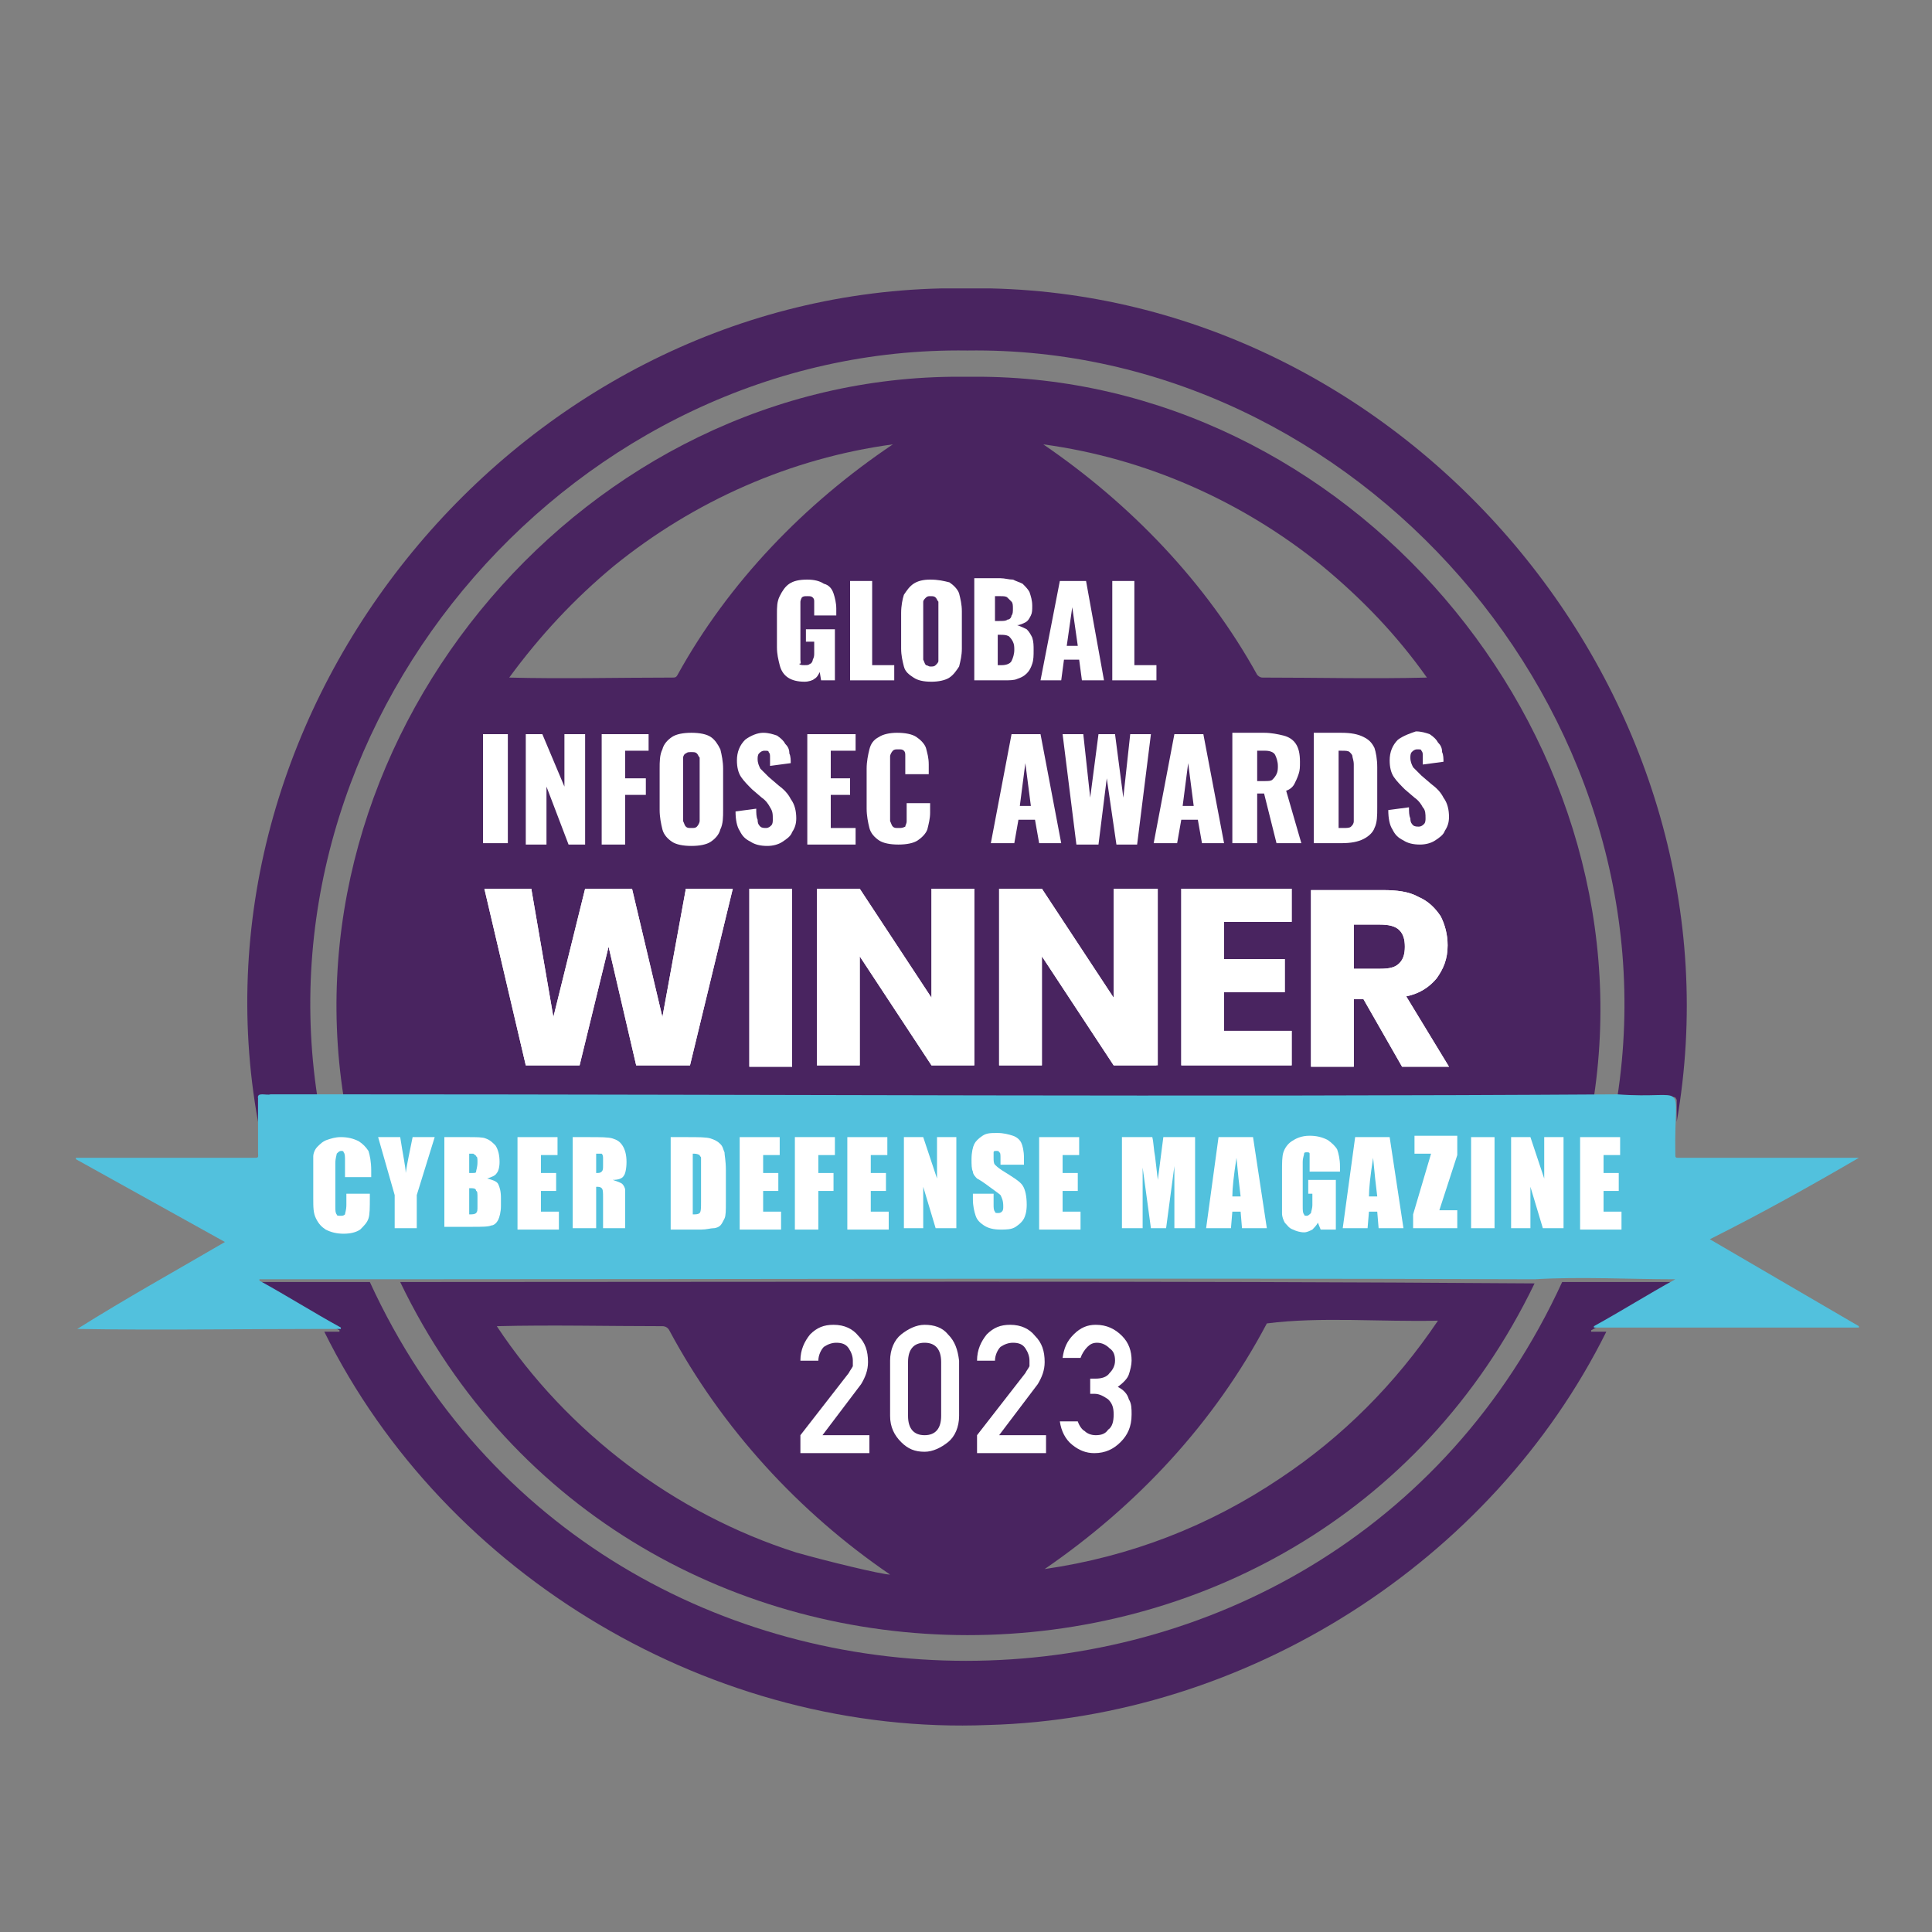 <svg xmlns="http://www.w3.org/2000/svg" xmlns:xlink="http://www.w3.org/1999/xlink" id="a" x="0px" y="0px" viewBox="0 0 140 140" style="enable-background:new 0 0 140 140;" xml:space="preserve"><rect x="0" y="0" width="140" height="140" fill="#808080" stroke="none"/><style type="text/css">	.st0{fill:#492460;}	.st1{fill:#52C1DD;}	.st2{clip-path:url(#SVGID_00000141429189029435459730000016638761800283550090_);fill:#FFFFFF;}	.st3{clip-path:url(#SVGID_00000125573474228259763620000011528420628994497463_);fill:#FFFFFF;}	.st4{clip-path:url(#SVGID_00000178890355109562312920000006020364279575954362_);fill:#FFFFFF;}	.st5{clip-path:url(#SVGID_00000085932226051066650980000006050925462103562913_);fill:#FFFFFF;}	.st6{clip-path:url(#SVGID_00000013166979758199464120000008169444620353555890_);fill:#FFFFFF;}	.st7{clip-path:url(#SVGID_00000111184543347754878890000009847846232588122256_);fill:#FFFFFF;}	.st8{fill:#FFFFFF;}</style><g>	<g>		<path class="st0" d="M71.8,20.9h-1.8h-1.8c-30.7,0.7-55,30.1-49.5,60.4c0-0.5,0-1.1,0-1.6c0-0.2,0-0.2,0.3-0.2c0.2,0,0.4,0,0.7,0    c1.1,0,2.2,0,3.3,0c-4.3-28,18.9-54.5,47.1-54.1c28.2-0.4,51.4,26.2,47.1,54.1c1.1,0,2.2,0,3.3,0c0.2,0,0.4,0,0.7,0    c0.2,0,0.2,0,0.3,0.2c0,0.5,0,1.1,0,1.6C126.8,51,102.6,21.6,71.8,20.9z"></path>		<path class="st0" d="M70.6,27.3c-0.2,0-0.3,0-0.5,0c-0.2,0-0.3,0-0.5,0c-27-0.1-48.9,25.5-44.7,52.2c0,0,0,0,0.1,0c0,0,0,0,0.1,0    c15,0,30,0,45.1,0c15,0,30,0,45.1,0c0,0,0,0,0.1,0c0,0,0,0,0.1,0C119.5,52.8,97.6,27.2,70.6,27.3z M49.1,48.9    c-0.1,0.2-0.2,0.2-0.4,0.2c-3.9,0-7.9,0.1-11.8,0c2.2-3,4.7-5.7,7.6-8.1c5.8-4.7,12.8-7.8,20.2-8.8C58.3,36.5,52.8,42.2,49.1,48.9    z M91.5,49.1c-0.2,0-0.3-0.1-0.4-0.2c-3.7-6.7-9.2-12.4-15.5-16.7C83,33.2,90,36.3,95.8,41c2.9,2.4,5.4,5,7.6,8.1    C99.4,49.2,95.5,49.1,91.5,49.1z"></path>	</g>	<path class="st0" d="M121.3,92.9c-2.7,0-5.4,0-8.1,0c-16.8,36.6-69.6,36.6-86.4,0c-2.7,0-5.4,0-8.1,0l0,0.1c2,1.1,3.9,2.3,5.9,3.4   c0,0,0,0,0,0.1c-0.4,0-0.7,0-1.1,0c8.8,17.8,28.3,29.3,48.1,28.5c18.7-0.5,36.5-11.8,44.8-28.5c-0.4,0-0.7,0-1.1,0c0,0,0,0,0-0.1   C117.4,95.2,119.4,94.1,121.3,92.9C121.3,92.9,121.3,92.9,121.3,92.9L121.3,92.9z"></path>	<path class="st1" d="M134.7,83.9L134.7,83.9c-4.3,0-8.6,0-13,0c-0.3,0-0.3,0-0.3-0.3c-0.1-5.6,1.1-3.9-4.2-4.3   c-30.8,0.2-61.6,0-92.4,0c-1.7,0-3.5,0-5.2,0c-0.3,0.1-1-0.2-0.9,0.3c0,1.3,0,2.6,0,3.9c0,0.4,0.1,0.4-0.4,0.4c-4.3,0-8.5,0-12.8,0   c0,0,0,0,0,0.1c3.6,2,7.2,4,10.8,6c-3.6,2.1-7.2,4.1-10.7,6.3c6,0.1,12,0,17.9,0c0,0,0.1,0,0.1,0h1.1c0,0,0,0,0-0.1   c-2-1.1-3.9-2.3-5.9-3.4c0,0,0,0,0-0.1c2.7,0,5.4,0,8.1,0c28.1,0,56.2-0.1,84.3,0c3.4-0.2,6.8,0,10.2,0c0,0,0,0,0,0   c-2,1.1-3.9,2.3-5.9,3.4c0,0,0,0,0,0.1c6.4,0,12.8,0,19.2,0v-0.1c-3.6-2.1-7.2-4.2-10.8-6.3C127.5,88,131.1,86,134.7,83.9   L134.7,83.9z"></path>	<g>		<g>			<defs>				<polygon id="SVGID_1_" points="49.7,64.4 48,73.7 45.8,64.4 42.4,64.4 40.1,73.7 38.5,64.4 35.1,64.4 38.1,77.2 42,77.2       44.1,68.6 46.1,77.2 50,77.2 53.1,64.4     "></polygon>			</defs>			<use xlink:href="#SVGID_1_" style="overflow:visible;fill:#FFFFFF;"></use>			<clipPath id="SVGID_00000147199037085973416740000005576810241119119256_">				<use xlink:href="#SVGID_1_" style="overflow:visible;"></use>			</clipPath>							<rect x="35.1" y="64.4" style="clip-path:url(#SVGID_00000147199037085973416740000005576810241119119256_);fill:#FFFFFF;" width="18" height="12.9"></rect>		</g>		<g>			<defs>				<rect id="SVGID_00000049183684763542154640000008173220147787132290_" x="54.3" y="64.4" width="3.1" height="12.9"></rect>			</defs>			<use xlink:href="#SVGID_00000049183684763542154640000008173220147787132290_" style="overflow:visible;fill:#FFFFFF;"></use>			<clipPath id="SVGID_00000106141141730038748410000006851125352139622832_">				<use xlink:href="#SVGID_00000049183684763542154640000008173220147787132290_" style="overflow:visible;"></use>			</clipPath>							<rect x="54.3" y="64.4" style="clip-path:url(#SVGID_00000106141141730038748410000006851125352139622832_);fill:#FFFFFF;" width="3.1" height="12.9"></rect>		</g>		<g>			<defs>				<polygon id="SVGID_00000036959847436171480170000014324177449414578606_" points="67.5,64.4 67.5,72.3 62.3,64.4 59.2,64.4       59.2,77.2 62.3,77.2 62.3,69.3 67.5,77.2 70.6,77.2 70.6,64.4     "></polygon>			</defs>			<use xlink:href="#SVGID_00000036959847436171480170000014324177449414578606_" style="overflow:visible;fill:#FFFFFF;"></use>			<clipPath id="SVGID_00000117655966182148795970000010363555820783167897_">				<use xlink:href="#SVGID_00000036959847436171480170000014324177449414578606_" style="overflow:visible;"></use>			</clipPath>							<rect x="59.2" y="64.4" style="clip-path:url(#SVGID_00000117655966182148795970000010363555820783167897_);fill:#FFFFFF;" width="11.4" height="12.9"></rect>		</g>		<g>			<defs>				<polygon id="SVGID_00000006683719896765320900000012213217515394180776_" points="80.7,64.4 80.7,72.3 75.5,64.4 72.4,64.4       72.4,77.2 75.5,77.2 75.5,69.3 80.7,77.2 83.9,77.2 83.9,64.4     "></polygon>			</defs>			<use xlink:href="#SVGID_00000006683719896765320900000012213217515394180776_" style="overflow:visible;fill:#FFFFFF;"></use>			<clipPath id="SVGID_00000075849066477749978770000013933585213928821656_">				<use xlink:href="#SVGID_00000006683719896765320900000012213217515394180776_" style="overflow:visible;"></use>			</clipPath>							<rect x="72.4" y="64.4" style="clip-path:url(#SVGID_00000075849066477749978770000013933585213928821656_);fill:#FFFFFF;" width="11.4" height="12.9"></rect>		</g>		<g>			<defs>				<polygon id="SVGID_00000046332391288189806860000001714534293050605723_" points="85.6,64.4 85.6,77.2 93.6,77.2 93.6,74.7       88.7,74.7 88.7,71.9 93.1,71.9 93.1,69.5 88.7,69.5 88.7,66.8 93.6,66.8 93.6,64.4     "></polygon>			</defs>			<use xlink:href="#SVGID_00000046332391288189806860000001714534293050605723_" style="overflow:visible;fill:#FFFFFF;"></use>			<clipPath id="SVGID_00000016042694223121574880000011967282862031217548_">				<use xlink:href="#SVGID_00000046332391288189806860000001714534293050605723_" style="overflow:visible;"></use>			</clipPath>							<rect x="85.6" y="64.4" style="clip-path:url(#SVGID_00000016042694223121574880000011967282862031217548_);fill:#FFFFFF;" width="8" height="12.9"></rect>		</g>		<g>			<defs>				<path id="SVGID_00000125578539847109842350000016177797341561694337_" d="M98.1,67h1.9c0.6,0,1.1,0.1,1.4,0.4      c0.3,0.3,0.4,0.7,0.4,1.2c0,0.5-0.1,0.9-0.4,1.2c-0.3,0.3-0.7,0.4-1.4,0.4h-1.9V67z M95,64.4v12.9h3.1v-4.9h0.7l2.8,4.9h3.4      l-3.1-5.1c1-0.2,1.7-0.7,2.2-1.3c0.5-0.7,0.8-1.4,0.8-2.4c0-0.8-0.2-1.5-0.5-2.1c-0.4-0.6-0.9-1.1-1.6-1.4      c-0.7-0.4-1.6-0.5-2.6-0.5H95z"></path>			</defs>			<use xlink:href="#SVGID_00000125578539847109842350000016177797341561694337_" style="overflow:visible;fill:#FFFFFF;"></use>			<clipPath id="SVGID_00000142165917569491488640000012487323026614420647_">				<use xlink:href="#SVGID_00000125578539847109842350000016177797341561694337_" style="overflow:visible;"></use>			</clipPath>							<rect x="95" y="64.4" style="clip-path:url(#SVGID_00000142165917569491488640000012487323026614420647_);fill:#FFFFFF;" width="10" height="12.9"></rect>		</g>	</g>	<g>		<rect x="35" y="53.2" class="st8" width="1.8" height="7.9"></rect>		<g>			<path class="st8" d="M74.3,55.3l0.4,3.1h-0.8L74.3,55.3z M73.3,53.2l-1.5,7.9h1.7l0.3-1.7h1.2l0.3,1.7h1.6l-1.5-7.9H73.3z"></path>			<polygon class="st8" points="81.9,53.2 81.4,57.8 80.8,53.2 79.6,53.2 79,57.8 78.5,53.2 77,53.2 78,61.2 79.6,61.2 80.2,56.4      80.9,61.2 82.4,61.2 83.4,53.2    "></polygon>			<path class="st8" d="M86.1,55.3l0.4,3.1h-0.8L86.1,55.3z M85.1,53.2l-1.5,7.9h1.7l0.3-1.7h1.2l0.3,1.7h1.6l-1.5-7.9H85.1z"></path>			<path class="st8" d="M91.1,54.4h0.6c0.3,0,0.6,0.1,0.7,0.3c0.1,0.2,0.2,0.5,0.2,0.8c0,0.2,0,0.4-0.1,0.6     c-0.1,0.2-0.2,0.3-0.3,0.4c-0.1,0.1-0.3,0.1-0.6,0.1h-0.5V54.4z M89.3,53.2v7.9h1.8v-3.6h0.5l0.9,3.6h1.8l-1.1-3.8     c0.3-0.1,0.5-0.3,0.6-0.5c0.1-0.2,0.2-0.4,0.3-0.7c0.1-0.3,0.1-0.5,0.1-0.9c0-0.6-0.1-1-0.3-1.3c-0.2-0.3-0.5-0.5-0.9-0.6     c-0.4-0.1-0.9-0.2-1.4-0.2H89.3z"></path>			<path class="st8" d="M96.9,54.4h0.3c0.3,0,0.5,0,0.6,0.1c0.1,0.1,0.2,0.2,0.2,0.3c0,0.1,0.1,0.3,0.1,0.6v3.5c0,0.2,0,0.4,0,0.6     c0,0.2-0.1,0.3-0.2,0.4c-0.1,0.1-0.3,0.1-0.6,0.1h-0.3V54.4z M95.2,53.2v7.9h2c0.7,0,1.2-0.1,1.6-0.3c0.4-0.2,0.7-0.5,0.8-0.8     c0.2-0.4,0.2-0.9,0.2-1.5v-2.9c0-0.6-0.1-1.1-0.2-1.4c-0.2-0.4-0.4-0.6-0.8-0.8c-0.4-0.2-0.9-0.3-1.6-0.3H95.2z"></path>			<path class="st8" d="M101.3,53.6c-0.4,0.4-0.6,0.9-0.6,1.5c0,0.5,0.1,0.9,0.3,1.2c0.2,0.3,0.5,0.6,0.8,0.9l0.7,0.6     c0.3,0.2,0.5,0.5,0.6,0.7c0.2,0.2,0.2,0.5,0.2,0.8c0,0.1,0,0.3-0.1,0.4c-0.1,0.1-0.2,0.2-0.4,0.2c-0.1,0-0.3,0-0.4-0.1     c-0.1-0.1-0.2-0.2-0.2-0.5c-0.1-0.2-0.1-0.5-0.1-0.8l-1.5,0.2c0,0.6,0.1,1.1,0.3,1.4c0.2,0.4,0.4,0.6,0.8,0.8     c0.3,0.2,0.7,0.3,1.2,0.3c0.4,0,0.8-0.1,1.1-0.3c0.3-0.2,0.6-0.4,0.7-0.7c0.2-0.3,0.3-0.6,0.3-1c0-0.5-0.1-1-0.4-1.4     c-0.2-0.4-0.5-0.7-0.9-1l-0.7-0.6c-0.2-0.2-0.4-0.4-0.6-0.6c-0.1-0.2-0.2-0.4-0.2-0.7c0-0.1,0-0.3,0.1-0.4     c0.1-0.1,0.2-0.2,0.4-0.2c0.2,0,0.3,0,0.3,0.1c0.1,0.1,0.1,0.2,0.1,0.4c0,0.2,0,0.4,0,0.6l1.5-0.2c0-0.2,0-0.5-0.1-0.7     c0-0.3-0.1-0.5-0.3-0.7c-0.1-0.2-0.3-0.4-0.6-0.6c-0.3-0.1-0.6-0.2-1-0.2C102.3,53.1,101.7,53.3,101.3,53.6"></path>			<polygon class="st8" points="40.9,53.2 40.9,57 39.3,53.2 38.1,53.2 38.1,61.2 39.6,61.2 39.6,57 41.2,61.2 42.4,61.2 42.4,53.2         "></polygon>			<polygon class="st8" points="43.6,53.2 43.6,61.2 45.3,61.2 45.3,57.6 46.8,57.6 46.8,56.4 45.3,56.4 45.3,54.4 47,54.4 47,53.2         "></polygon>			<path class="st8" d="M49.7,59.9c-0.1-0.1-0.1-0.2-0.2-0.4c0-0.1,0-0.3,0-0.4v-3.8c0-0.2,0-0.3,0-0.4c0-0.1,0.1-0.3,0.2-0.3     c0.1-0.1,0.2-0.1,0.4-0.1c0.2,0,0.3,0,0.4,0.1c0.1,0.1,0.1,0.2,0.2,0.3c0,0.1,0,0.3,0,0.4v3.8c0,0.2,0,0.3,0,0.4     c0,0.1-0.1,0.3-0.2,0.4C50.4,60,50.3,60,50.1,60C49.9,60,49.8,60,49.7,59.9 M48.7,53.4c-0.3,0.2-0.6,0.5-0.7,0.9     c-0.2,0.4-0.2,0.9-0.2,1.4v3c0,0.5,0.1,1,0.2,1.4c0.1,0.4,0.4,0.7,0.7,0.9c0.3,0.2,0.8,0.3,1.4,0.3c0.6,0,1.1-0.1,1.4-0.3     c0.3-0.2,0.6-0.5,0.7-0.9c0.2-0.4,0.2-0.9,0.2-1.4v-3c0-0.5-0.1-1-0.2-1.4c-0.2-0.4-0.4-0.7-0.7-0.9c-0.3-0.2-0.8-0.3-1.4-0.3     C49.5,53.1,49,53.2,48.7,53.4"></path>			<path class="st8" d="M54,53.6c-0.4,0.4-0.6,0.9-0.6,1.5c0,0.5,0.1,0.9,0.3,1.2c0.2,0.3,0.5,0.6,0.8,0.9l0.7,0.6     c0.3,0.2,0.5,0.5,0.6,0.7C56,58.8,56,59,56,59.4c0,0.1,0,0.3-0.1,0.4c-0.1,0.1-0.2,0.2-0.4,0.2c-0.1,0-0.3,0-0.4-0.1     c-0.1-0.1-0.2-0.2-0.2-0.5c-0.1-0.2-0.1-0.5-0.1-0.8l-1.5,0.2c0,0.6,0.1,1.1,0.3,1.4c0.2,0.4,0.4,0.6,0.8,0.8     c0.3,0.2,0.7,0.3,1.2,0.3c0.4,0,0.8-0.1,1.1-0.3c0.3-0.2,0.6-0.4,0.7-0.7c0.2-0.3,0.3-0.6,0.3-1c0-0.5-0.1-1-0.4-1.4     c-0.2-0.4-0.5-0.7-0.9-1l-0.7-0.6c-0.2-0.2-0.4-0.4-0.6-0.6c-0.1-0.2-0.2-0.4-0.2-0.7c0-0.1,0-0.3,0.1-0.4     c0.1-0.1,0.2-0.2,0.4-0.2c0.2,0,0.3,0,0.3,0.1c0.1,0.1,0.1,0.2,0.1,0.4c0,0.2,0,0.4,0,0.6l1.5-0.2c0-0.2,0-0.5-0.1-0.7     c0-0.3-0.1-0.5-0.3-0.7c-0.1-0.2-0.3-0.4-0.6-0.6c-0.3-0.1-0.6-0.2-1-0.2C54.9,53.1,54.4,53.3,54,53.6"></path>			<polygon class="st8" points="58.5,53.2 58.5,61.2 62,61.2 62,60 60.2,60 60.2,57.6 61.6,57.6 61.6,56.4 60.2,56.4 60.2,54.4      62,54.4 62,53.2    "></polygon>			<path class="st8" d="M63.7,53.4c-0.4,0.2-0.6,0.5-0.7,0.9s-0.2,0.9-0.2,1.4v2.9c0,0.5,0.1,1,0.2,1.4c0.1,0.4,0.4,0.7,0.7,0.9     c0.3,0.2,0.8,0.3,1.4,0.3c0.6,0,1.1-0.1,1.4-0.3c0.3-0.2,0.6-0.5,0.7-0.8c0.1-0.4,0.2-0.8,0.2-1.2v-0.7h-1.7v0.8     c0,0.2,0,0.3,0,0.5c0,0.2-0.1,0.3-0.1,0.4C65.4,60,65.3,60,65.1,60c-0.2,0-0.3,0-0.4-0.1c-0.1-0.1-0.1-0.2-0.2-0.4     c0-0.1,0-0.3,0-0.5v-3.7c0-0.2,0-0.3,0-0.5c0-0.1,0.1-0.3,0.2-0.4c0.1-0.1,0.2-0.1,0.4-0.1c0.2,0,0.3,0,0.4,0.1     c0.1,0.1,0.1,0.2,0.1,0.4c0,0.1,0,0.3,0,0.5v0.8h1.7v-0.7c0-0.5-0.1-0.8-0.2-1.2c-0.1-0.3-0.4-0.6-0.7-0.8     c-0.3-0.2-0.8-0.3-1.4-0.3C64.5,53.1,64,53.2,63.7,53.4"></path>		</g>	</g>	<g>		<path class="st8" d="M57.2,42.3c-0.3,0.2-0.5,0.5-0.7,0.9s-0.2,0.8-0.2,1.3v2.4c0,0.5,0.1,0.9,0.2,1.3c0.1,0.4,0.3,0.7,0.6,0.9    c0.3,0.2,0.7,0.3,1.2,0.3c0.3,0,0.6-0.1,0.7-0.2c0.2-0.1,0.3-0.3,0.4-0.5l0.1,0.6h1v-3.7h-2.1v0.9h0.6v0.8c0,0.2,0,0.3-0.1,0.5    c0,0.1-0.1,0.3-0.2,0.3c-0.1,0.1-0.2,0.1-0.4,0.1c-0.2,0-0.3,0-0.4-0.1C58.1,48.1,58,48,58,47.8c0-0.1,0-0.3,0-0.4V44    c0-0.1,0-0.3,0-0.4c0-0.1,0.1-0.3,0.1-0.3c0.1-0.1,0.2-0.1,0.4-0.1c0.2,0,0.3,0,0.4,0.1c0.1,0.1,0.1,0.2,0.1,0.3    c0,0.1,0,0.3,0,0.4v0.6h1.6v-0.5c0-0.4-0.1-0.8-0.2-1.1c-0.1-0.3-0.3-0.6-0.7-0.7C59.4,42.1,59,42,58.5,42    C57.9,42,57.5,42.1,57.2,42.3"></path>		<polygon class="st8" points="61.6,42.1 61.6,49.3 64.8,49.3 64.8,48.2 63.2,48.2 63.2,42.1   "></polygon>		<path class="st8" d="M67.1,48.2C67,48.1,67,48,66.9,47.8c0-0.1,0-0.3,0-0.4V44c0-0.1,0-0.3,0-0.4c0-0.1,0.1-0.2,0.2-0.3    c0.1-0.1,0.2-0.1,0.3-0.1c0.2,0,0.3,0,0.4,0.1s0.1,0.2,0.2,0.3c0,0.1,0,0.3,0,0.4v3.5c0,0.1,0,0.3,0,0.4c0,0.1-0.1,0.2-0.2,0.3    s-0.2,0.1-0.4,0.1C67.3,48.3,67.2,48.2,67.1,48.2 M66.2,42.3c-0.3,0.2-0.5,0.5-0.7,0.8c-0.1,0.3-0.2,0.8-0.2,1.3V47    c0,0.5,0.1,0.9,0.2,1.3c0.1,0.4,0.4,0.6,0.7,0.8c0.3,0.2,0.7,0.3,1.3,0.3c0.5,0,1-0.1,1.3-0.3c0.3-0.2,0.5-0.5,0.7-0.8    c0.1-0.4,0.2-0.8,0.2-1.3v-2.7c0-0.5-0.1-0.9-0.2-1.3c-0.1-0.3-0.4-0.6-0.7-0.8C68.4,42.1,68,42,67.4,42    C66.9,42,66.5,42.1,66.2,42.3"></path>		<path class="st8" d="M72.2,46h0.3c0.2,0,0.4,0,0.6,0.1c0.1,0.1,0.2,0.2,0.3,0.4c0.1,0.2,0.1,0.4,0.1,0.6c0,0.3-0.1,0.6-0.2,0.8    c-0.1,0.2-0.4,0.3-0.7,0.3h-0.3V46z M72.2,43.2h0.3c0.2,0,0.4,0,0.5,0.1c0.1,0.1,0.2,0.2,0.3,0.3c0.1,0.1,0.1,0.3,0.1,0.5    c0,0.2,0,0.4-0.1,0.5c0,0.1-0.1,0.3-0.3,0.3c-0.1,0.1-0.3,0.1-0.6,0.1h-0.3V43.2z M70.6,42.1v7.2h2.2c0.3,0,0.7,0,0.9-0.1    c0.3-0.1,0.5-0.2,0.7-0.4c0.2-0.2,0.3-0.4,0.4-0.7c0.1-0.3,0.1-0.6,0.1-1c0-0.3,0-0.6-0.1-0.9c-0.1-0.2-0.2-0.4-0.4-0.6    c-0.2-0.1-0.4-0.2-0.7-0.3c0.2,0,0.4-0.1,0.6-0.2c0.2-0.1,0.3-0.3,0.4-0.5c0.1-0.2,0.1-0.4,0.1-0.7c0-0.4-0.1-0.7-0.2-1    c-0.1-0.2-0.3-0.4-0.5-0.6c-0.2-0.1-0.5-0.2-0.7-0.3c-0.3,0-0.6-0.1-0.9-0.1H70.6z"></path>		<path class="st8" d="M77.7,44l0.4,2.8h-0.8L77.7,44z M76.8,42.1l-1.4,7.2h1.5l0.2-1.5h1.1l0.2,1.5H80l-1.3-7.2H76.8z"></path>		<polygon class="st8" points="80.6,42.1 80.6,49.3 83.8,49.3 83.8,48.2 82.2,48.2 82.2,42.1   "></polygon>	</g>	<g>		<path class="st8" d="M26.7,85.3H25v-1.2c0-0.3,0-0.5-0.1-0.6c0-0.1-0.1-0.1-0.2-0.1c-0.1,0-0.2,0.1-0.3,0.2c0,0.1-0.1,0.3-0.1,0.7    v3.1c0,0.3,0,0.5,0.1,0.6c0,0.1,0.1,0.1,0.3,0.1c0.1,0,0.2,0,0.3-0.1c0-0.1,0.1-0.3,0.1-0.7v-0.8h1.7v0.3c0,0.7,0,1.2-0.1,1.5    c-0.1,0.3-0.3,0.5-0.6,0.8c-0.3,0.2-0.7,0.3-1.2,0.3c-0.5,0-0.9-0.1-1.3-0.3c-0.3-0.2-0.5-0.4-0.7-0.8s-0.2-0.8-0.2-1.5v-1.9    c0-0.5,0-0.8,0-1.1c0-0.2,0.1-0.5,0.3-0.7c0.2-0.2,0.4-0.4,0.7-0.5s0.6-0.2,1-0.2c0.5,0,0.9,0.1,1.3,0.3c0.3,0.2,0.5,0.4,0.7,0.7    c0.1,0.3,0.2,0.8,0.2,1.4V85.3z"></path>		<path class="st8" d="M31.5,82.4l-1.3,4.2v2.4h-1.6v-2.4l-1.2-4.2H29c0.2,1.3,0.4,2.2,0.4,2.6c0.1-0.7,0.3-1.6,0.5-2.6H31.5z"></path>		<path class="st8" d="M32.3,82.4H34c0.5,0,1,0,1.2,0.1c0.3,0.1,0.5,0.3,0.7,0.5c0.2,0.3,0.3,0.7,0.3,1.2c0,0.4-0.1,0.7-0.2,0.8    c-0.1,0.2-0.4,0.3-0.7,0.4c0.4,0.1,0.7,0.2,0.8,0.4c0.1,0.2,0.2,0.5,0.2,1v0.6c0,0.4-0.1,0.8-0.2,1c-0.1,0.2-0.3,0.4-0.5,0.4    c-0.2,0.1-0.7,0.1-1.4,0.1h-2V82.4z M34,83.6V85c0.1,0,0.1,0,0.2,0c0.2,0,0.3,0,0.3-0.1c0-0.1,0.1-0.3,0.1-0.7    c0-0.2,0-0.4-0.1-0.4c0-0.1-0.1-0.1-0.2-0.2C34.3,83.6,34.2,83.6,34,83.6z M34,86.1v1.9c0.2,0,0.4,0,0.5-0.1    c0.1-0.1,0.1-0.2,0.1-0.5v-0.6c0-0.3,0-0.5-0.1-0.5C34.5,86.1,34.3,86.1,34,86.1z"></path>		<path class="st8" d="M37.5,82.4h2.9v1.3h-1.2V85h1.1v1.3h-1.1v1.5h1.3v1.3h-3V82.4z"></path>		<path class="st8" d="M41.5,82.4h1.2c0.8,0,1.4,0,1.7,0.1c0.3,0.1,0.5,0.2,0.7,0.5c0.2,0.3,0.3,0.7,0.3,1.2c0,0.5-0.1,0.9-0.2,1    c-0.1,0.2-0.4,0.3-0.8,0.3c0.3,0.1,0.6,0.2,0.7,0.3c0.1,0.1,0.2,0.3,0.2,0.4c0,0.1,0,0.4,0,1v1.8h-1.6v-2.2c0-0.4,0-0.6-0.1-0.7    c-0.1-0.1-0.2-0.1-0.4-0.1v3h-1.7V82.4z M43.2,83.6V85c0.2,0,0.3,0,0.4-0.1c0.1-0.1,0.1-0.2,0.1-0.5v-0.4c0-0.2,0-0.3-0.1-0.4    C43.5,83.6,43.4,83.6,43.2,83.6z"></path>		<path class="st8" d="M48.5,82.4h1.3c0.8,0,1.4,0,1.7,0.1c0.3,0.1,0.5,0.2,0.7,0.4c0.2,0.2,0.2,0.4,0.3,0.6c0,0.2,0.1,0.6,0.1,1.3    v2.3c0,0.6,0,1-0.1,1.2c-0.1,0.2-0.2,0.4-0.3,0.5c-0.1,0.1-0.3,0.2-0.5,0.2c-0.2,0-0.5,0.1-0.9,0.1h-2.2V82.4z M50.2,83.6v4.4    c0.2,0,0.4,0,0.5-0.1c0.1-0.1,0.1-0.4,0.1-0.8v-2.6c0-0.3,0-0.5,0-0.6c0-0.1-0.1-0.1-0.1-0.2C50.5,83.6,50.4,83.6,50.2,83.6z"></path>		<path class="st8" d="M53.6,82.4h2.9v1.3h-1.2V85h1.1v1.3h-1.1v1.5h1.3v1.3h-3V82.4z"></path>		<path class="st8" d="M57.6,82.4h2.9v1.3h-1.2V85h1.1v1.3h-1.1v2.8h-1.7V82.4z"></path>		<path class="st8" d="M61.4,82.4h2.9v1.3h-1.2V85h1.1v1.3h-1.1v1.5h1.3v1.3h-3V82.4z"></path>		<path class="st8" d="M69.3,82.4v6.6h-1.5l-0.9-3v3h-1.4v-6.6h1.4l1,3v-3H69.3z"></path>		<path class="st8" d="M74.1,84.4h-1.6v-0.5c0-0.2,0-0.4-0.1-0.4c0-0.1-0.1-0.1-0.2-0.1c-0.1,0-0.2,0-0.2,0.1    C72,83.6,72,83.8,72,83.9c0,0.2,0,0.4,0.1,0.5c0.1,0.1,0.2,0.2,0.5,0.4c0.8,0.5,1.3,0.8,1.5,1.1c0.2,0.3,0.3,0.8,0.3,1.4    c0,0.5-0.1,0.8-0.2,1c-0.1,0.2-0.3,0.4-0.6,0.6c-0.3,0.2-0.7,0.2-1.1,0.2c-0.5,0-0.9-0.1-1.2-0.3c-0.3-0.2-0.5-0.4-0.6-0.7    c-0.1-0.3-0.2-0.7-0.2-1.2v-0.4H72v0.8c0,0.2,0,0.4,0.1,0.5c0,0.1,0.1,0.1,0.2,0.1c0.1,0,0.2,0,0.3-0.1c0.1-0.1,0.1-0.2,0.1-0.4    c0-0.4-0.1-0.6-0.2-0.8c-0.1-0.1-0.4-0.3-0.8-0.6c-0.4-0.3-0.7-0.5-0.9-0.6c-0.1-0.1-0.3-0.3-0.3-0.5c-0.1-0.2-0.1-0.5-0.1-0.9    c0-0.5,0.1-0.9,0.2-1.1c0.1-0.2,0.3-0.4,0.6-0.6s0.6-0.2,1.1-0.2c0.4,0,0.8,0.1,1.1,0.2c0.3,0.1,0.5,0.3,0.6,0.5    c0.1,0.2,0.2,0.6,0.2,1.1V84.4z"></path>		<path class="st8" d="M75.3,82.4h2.9v1.3h-1.2V85h1.1v1.3h-1.1v1.5h1.3v1.3h-3V82.4z"></path>		<path class="st8" d="M86.6,82.4v6.6h-1.5l0-4.5l-0.6,4.5h-1.1l-0.6-4.4l0,4.4h-1.5v-6.6h2.2c0.1,0.4,0.1,0.9,0.2,1.4l0.2,1.7    l0.4-3.1H86.6z"></path>		<path class="st8" d="M90.8,82.4l1,6.6H90l-0.1-1.2h-0.6l-0.1,1.2h-1.8l0.9-6.6H90.8z M89.9,86.7c-0.1-0.8-0.2-1.7-0.3-2.8    c-0.2,1.3-0.3,2.2-0.3,2.8H89.9z"></path>		<path class="st8" d="M96.6,84.9h-1.7v-0.6c0-0.4,0-0.6,0-0.7c0-0.1-0.1-0.1-0.2-0.1c-0.1,0-0.2,0-0.2,0.1c0,0.1-0.1,0.3-0.1,0.6    v3.2c0,0.3,0,0.5,0.1,0.6c0,0.1,0.1,0.1,0.2,0.1c0.1,0,0.2-0.1,0.3-0.2c0-0.1,0.1-0.3,0.1-0.6v-0.8h-0.3v-1h2v3.6h-1.1l-0.2-0.5    c-0.1,0.2-0.3,0.4-0.4,0.5c-0.2,0.1-0.4,0.2-0.6,0.2c-0.3,0-0.6-0.1-0.8-0.2c-0.3-0.1-0.4-0.3-0.6-0.5c-0.1-0.2-0.2-0.4-0.2-0.7    c0-0.2,0-0.6,0-1v-2c0-0.6,0-1.1,0.1-1.4c0.1-0.3,0.3-0.6,0.6-0.8c0.3-0.2,0.7-0.4,1.3-0.4c0.5,0,0.9,0.1,1.3,0.3    c0.3,0.2,0.6,0.5,0.7,0.7c0.1,0.3,0.2,0.7,0.2,1.2V84.9z"></path>		<path class="st8" d="M100.7,82.4l1,6.6h-1.8l-0.1-1.2h-0.6l-0.1,1.2h-1.8l0.9-6.6H100.7z M99.8,86.7c-0.1-0.8-0.2-1.7-0.3-2.8    c-0.2,1.3-0.3,2.2-0.3,2.8H99.8z"></path>		<path class="st8" d="M105.6,82.4v1.3l-1.3,4h1.3v1.3h-3.2v-1l1.3-4.4h-1.2v-1.3H105.6z"></path>		<path class="st8" d="M108.3,82.4v6.6h-1.7v-6.6H108.3z"></path>		<path class="st8" d="M113.3,82.4v6.6h-1.5l-0.9-3v3h-1.4v-6.6h1.4l1,3v-3H113.3z"></path>		<path class="st8" d="M114.5,82.4h2.9v1.3h-1.2V85h1.1v1.3h-1.1v1.5h1.3v1.3h-3V82.4z"></path>	</g>	<path class="st0" d="M29.3,92.9c-0.1,0-0.2,0-0.3,0c16.4,34.1,65.8,34.1,82.2,0.1C83.9,92.8,56.6,92.9,29.3,92.9z M57.7,112.5   L57.7,112.5c-8.8-2.8-16.6-8.7-21.7-16.4c4-0.1,8,0,12,0c0.2,0,0.4,0.1,0.5,0.3c3.8,7.1,9.4,13.2,16,17.7   C63.9,114.1,59.8,113.1,57.7,112.5z M92.8,107.1L92.8,107.1c-5.2,3.5-10.9,5.7-17.1,6.6c6.7-4.6,12.3-10.6,16.1-17.8   c3.9-0.5,8.3-0.1,12.4-0.2C101.1,100.3,97.3,104.1,92.8,107.1z"></path>	<g>		<path class="st8" d="M58,104l3.5-4.5c0.1-0.2,0.2-0.3,0.3-0.5c0-0.1,0-0.3,0-0.4c0-0.3-0.1-0.6-0.3-0.9c-0.2-0.3-0.5-0.4-0.9-0.4    c-0.3,0-0.6,0.1-0.9,0.3c-0.2,0.2-0.4,0.6-0.4,1H58c0-0.8,0.3-1.4,0.7-1.9c0.5-0.5,1-0.7,1.7-0.7c0.8,0,1.4,0.3,1.8,0.8    c0.5,0.5,0.7,1.1,0.7,1.9c0,0.6-0.2,1.1-0.5,1.6l-2.8,3.7H63v1.3h-5V104z"></path>		<path class="st8" d="M64.5,98.6c0-0.8,0.3-1.5,0.8-1.9c0.5-0.4,1.1-0.7,1.7-0.7c0.7,0,1.3,0.2,1.7,0.7c0.5,0.5,0.7,1.1,0.8,1.9v4    c0,0.8-0.3,1.5-0.8,1.9c-0.5,0.4-1.1,0.7-1.7,0.7c-0.7,0-1.2-0.2-1.7-0.7c-0.5-0.5-0.8-1.1-0.8-1.9V98.6z M68.2,98.7    c0-0.9-0.4-1.4-1.2-1.4c-0.8,0-1.2,0.5-1.2,1.4v3.9c0,0.9,0.4,1.4,1.2,1.4c0.8,0,1.2-0.5,1.2-1.4V98.7z"></path>		<path class="st8" d="M70.8,104l3.5-4.5c0.1-0.2,0.2-0.3,0.3-0.5c0-0.1,0-0.3,0-0.4c0-0.3-0.1-0.6-0.3-0.9    c-0.2-0.3-0.5-0.4-0.9-0.4c-0.3,0-0.6,0.1-0.9,0.3c-0.2,0.2-0.4,0.6-0.4,1h-1.3c0-0.8,0.3-1.4,0.7-1.9c0.5-0.5,1-0.7,1.7-0.7    c0.8,0,1.4,0.3,1.8,0.8c0.5,0.5,0.7,1.1,0.7,1.9c0,0.6-0.2,1.1-0.5,1.6l-2.8,3.7h3.4v1.3h-5V104z"></path>		<path class="st8" d="M79,99.9h0.4c0.4,0,0.8-0.1,1-0.4c0.2-0.2,0.4-0.5,0.4-0.9c0-0.4-0.1-0.7-0.4-0.9c-0.2-0.2-0.5-0.4-0.9-0.4    c-0.3,0-0.5,0.1-0.7,0.3c-0.2,0.2-0.4,0.5-0.5,0.8H77c0.1-0.7,0.3-1.2,0.8-1.7c0.5-0.5,1-0.7,1.6-0.7c0.8,0,1.4,0.3,1.9,0.8    c0.5,0.5,0.7,1.1,0.7,1.8c0,0.3-0.1,0.7-0.2,1c-0.1,0.3-0.4,0.6-0.8,0.9c0.4,0.2,0.7,0.5,0.8,0.9c0.2,0.3,0.2,0.7,0.2,1.1    c0,0.9-0.3,1.5-0.8,2c-0.5,0.5-1.1,0.8-1.9,0.8c-0.6,0-1.1-0.2-1.6-0.6c-0.5-0.4-0.8-1-0.9-1.7h1.3c0.1,0.3,0.3,0.6,0.5,0.7    c0.2,0.2,0.5,0.3,0.8,0.3c0.4,0,0.7-0.1,0.9-0.4c0.3-0.2,0.4-0.6,0.4-1.1c0-0.5-0.1-0.8-0.4-1.1c-0.3-0.2-0.6-0.4-1-0.4H79V99.9z"></path>	</g></g></svg>
